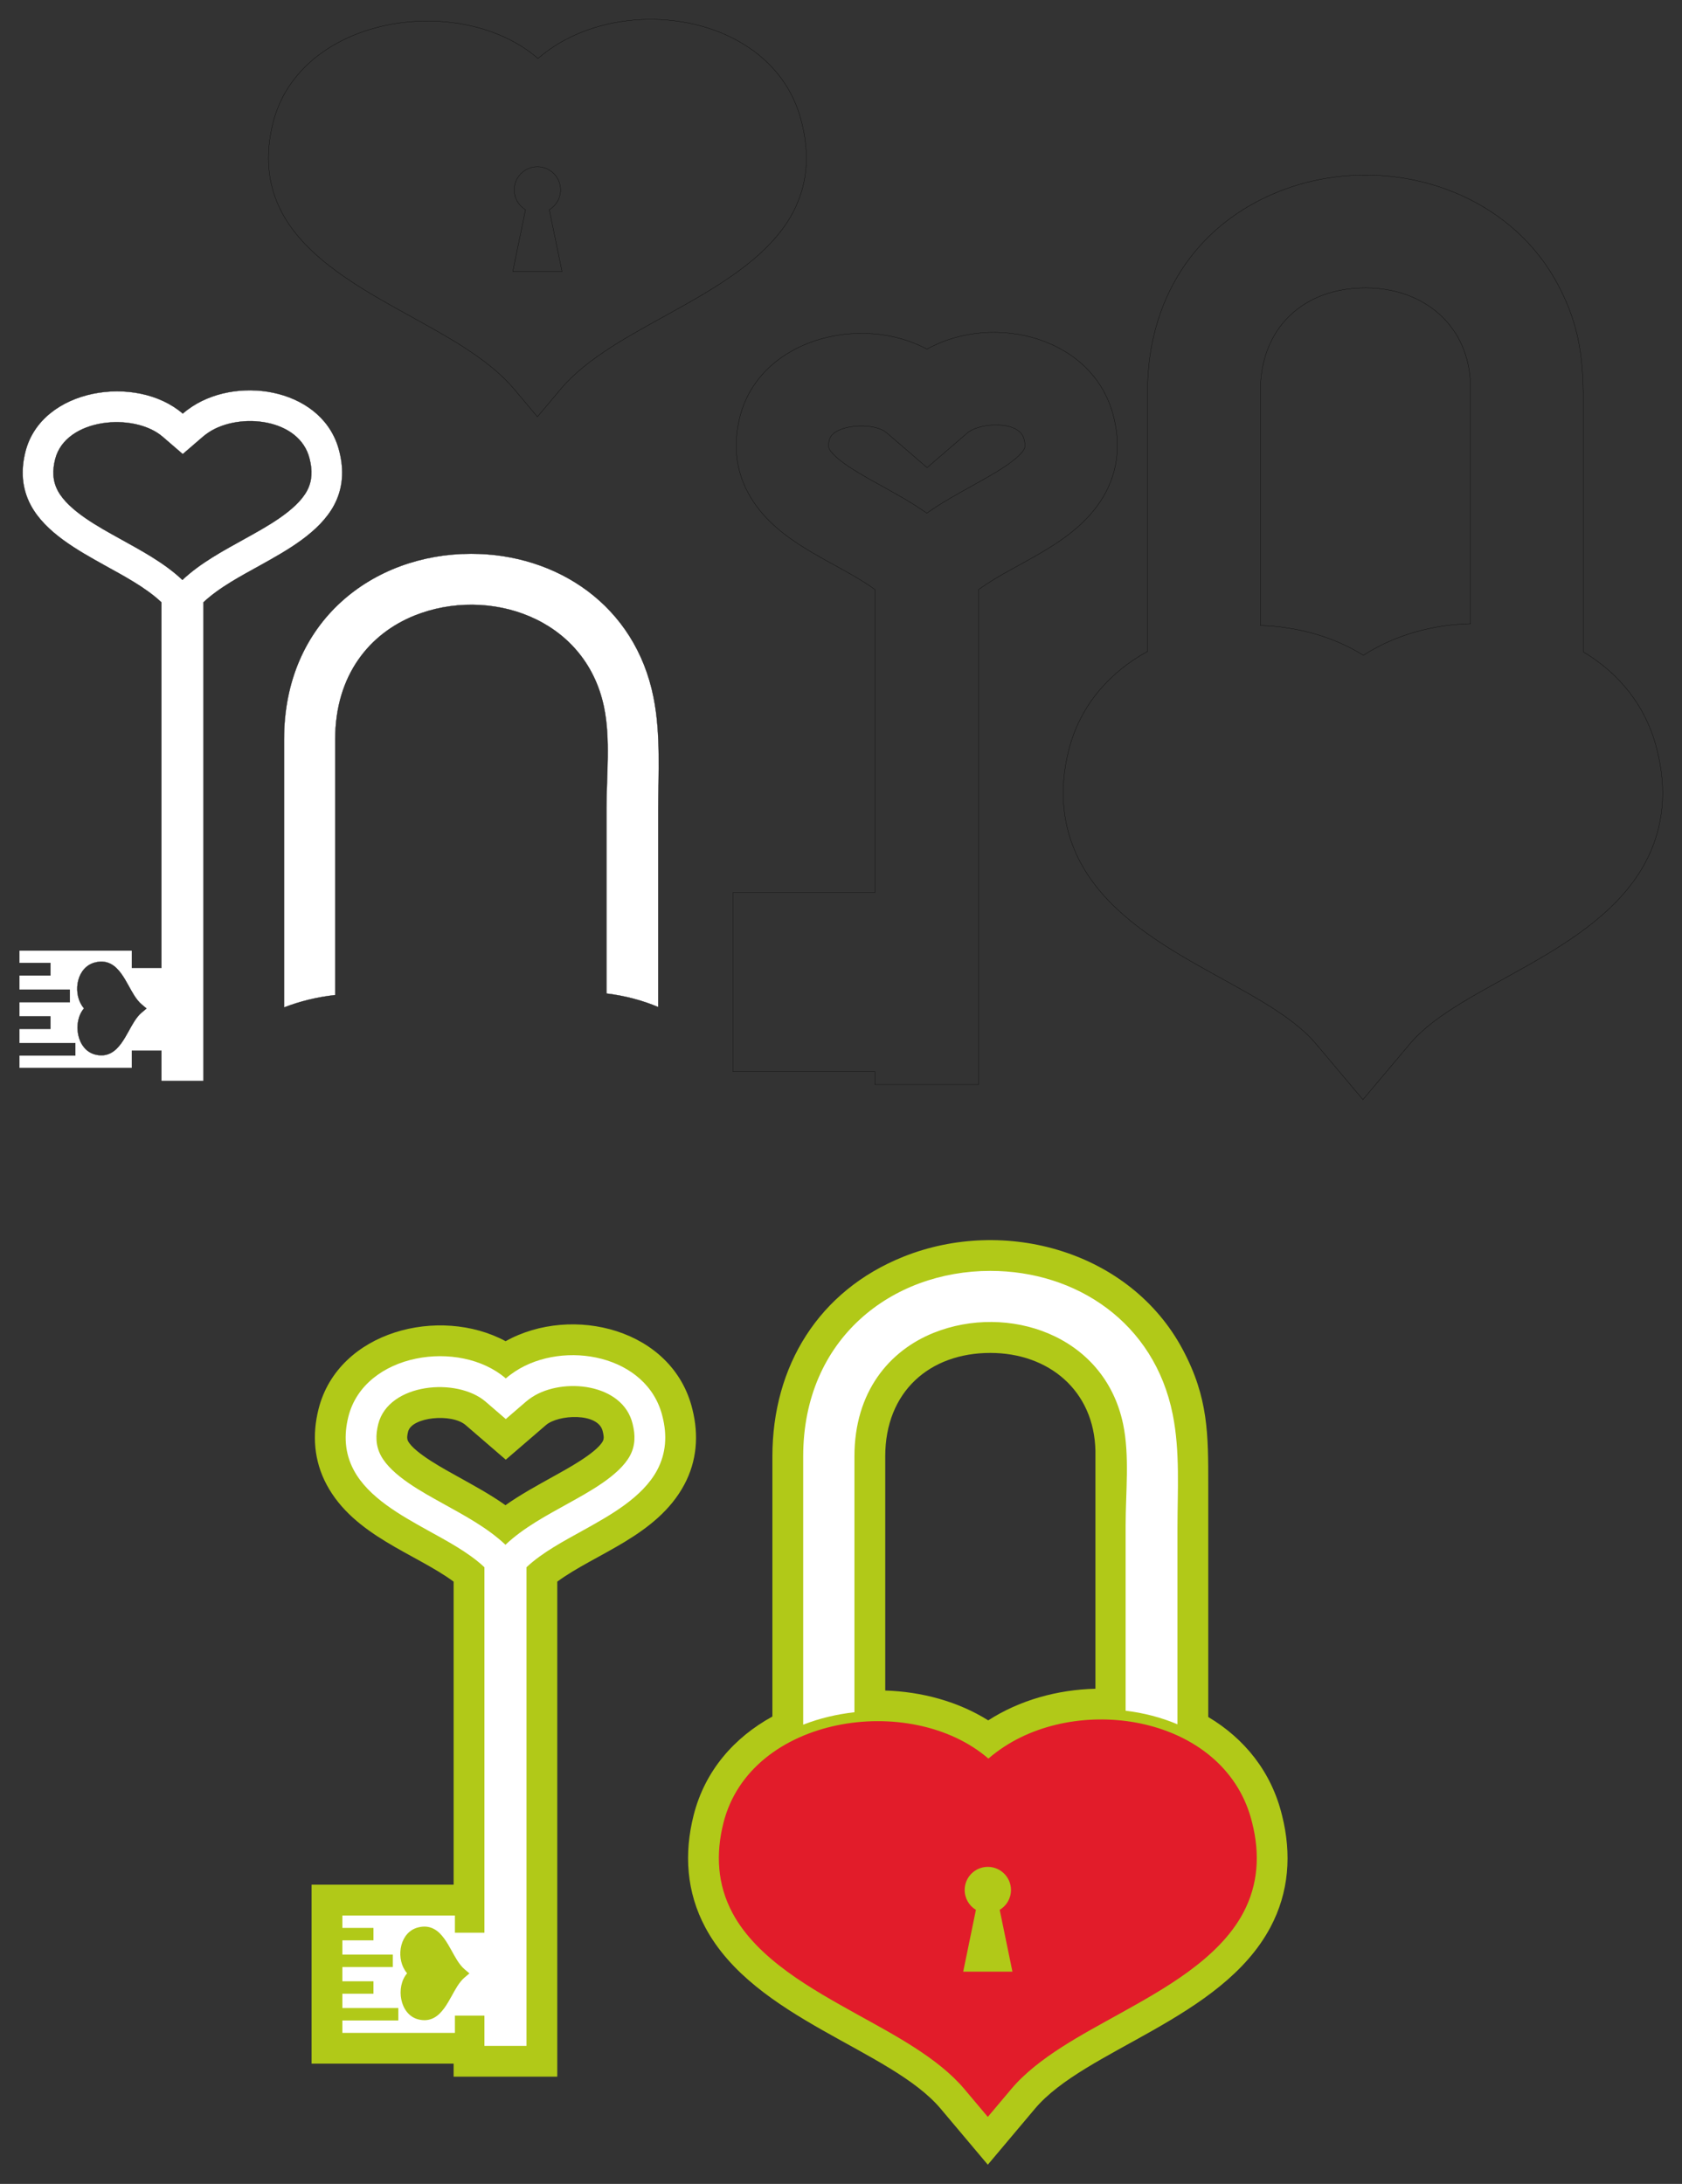 <?xml version="1.0" encoding="UTF-8" standalone="no"?>
<!-- Created with sK1/UniConvertor (http://sk1project.org/) -->

<svg
   xmlns:dc="http://purl.org/dc/elements/1.1/"
   xmlns:cc="http://creativecommons.org/ns#"
   xmlns:rdf="http://www.w3.org/1999/02/22-rdf-syntax-ns#"
   xmlns:svg="http://www.w3.org/2000/svg"
   xmlns="http://www.w3.org/2000/svg"
   xmlns:sodipodi="http://sodipodi.sourceforge.net/DTD/sodipodi-0.dtd"
   xmlns:inkscape="http://www.inkscape.org/namespaces/inkscape"
   width="874.965"
   height="1136.017"
   viewBox="0 0 699.972 908.813"
   id="svg3541"
   version="1.1"
   inkscape:version="0.48.1 "
   sodipodi:docname="10.cdr"
   style="fill-rule:evenodd">
  <rect x="0" y="0" width="699.972" height="908.813" fill="#333333" stroke="none"/>
  <defs
     id="defs3573" />
  <sodipodi:namedview
     pagecolor="#ffffff"
     bordercolor="#666666"
     borderopacity="1"
     objecttolerance="10"
     gridtolerance="10"
     guidetolerance="10"
     inkscape:pageopacity="0"
     inkscape:pageshadow="2"
     inkscape:window-width="1024"
     inkscape:window-height="712"
     id="namedview3571"
     showgrid="false"
     fit-margin-top="10"
     fit-margin-left="10"
     fit-margin-right="10"
     fit-margin-bottom="10"
     inkscape:zoom="0.55776105"
     inkscape:cx="379.36185"
     inkscape:cy="862.18603"
     inkscape:window-x="-4"
     inkscape:window-y="-4"
     inkscape:window-maximized="1"
     inkscape:current-layer="svg3541" />
  <g
     id="g3543"
     transform="translate(-1678.06,-2461.047)">
    <g
       id="g3545">
      <g
         id="g3547">
        <path
           style="fill:#b1c918;stroke:none"
           d="m 2089.32,3176.96 c 13.05,-8.42 28.79,-12.78 44.61,-13.16 l 0,-98.9 c -0.48,-25.25 -19.52,-40.85 -43.74,-40.85 -25.24,0 -43.74,16.09 -43.74,43.07 l 0,97.42 c 15.29,0.48 30.37,4.58 42.87,12.42 z m 91.56,-1.4 c 14.79,8.81 26.26,22.52 30.73,41.03 4,15.96 2.92,31.89 -4.9,46.54 -20.47,38.32 -77.1,50.66 -97.97,75.45 l -19.6,23.28 -19.6,-23.28 c -20.87,-24.79 -77.5,-37.14 -97.96,-75.45 -7.86,-14.71 -8.91,-30.69 -4.86,-46.7 4.72,-18.67 17.04,-32.44 32.78,-41.08 l 0,-108.23 c 0,-37.65 19.33,-69 54.47,-83.09 42.24,-16.94 94.45,-2.3 116.27,38.57 10.74,20.13 10.64,35.28 10.64,56.72 l 0,96.24 z"
           id="path3549"
           inkscape:connector-curvature="0" />
        <path
           style="fill:#e21c2a;stroke:none"
           d="m 2089.38,3192.86 c 2.11,-1.81 4.34,-3.48 6.69,-5.01 34.17,-22.24 92.68,-11.54 103.1,31.8 3.24,12.87 2.57,25.59 -3.76,37.45 -10.27,19.23 -33.25,31.82 -51.73,42.11 -14.87,8.28 -33.69,18 -44.74,31.12 l -9.8,11.64 -9.8,-11.64 c -11.05,-13.12 -29.86,-22.84 -44.74,-31.12 -18.47,-10.3 -41.45,-22.88 -51.72,-42.11 -6.35,-11.89 -7.01,-24.63 -3.74,-37.53 11.25,-44.52 77.84,-54.66 110.24,-26.71 z m -0.24,45.06 c 5.32,0 9.64,4.31 9.64,9.63 0,3.51 -1.88,6.58 -4.69,8.26 l 5.3,25.72 -20.49,0 5.29,-25.72 c -2.8,-1.68 -4.68,-4.75 -4.68,-8.26 0,-5.32 4.31,-9.63 9.63,-9.63 z"
           id="path3551"
           inkscape:connector-curvature="0" />
        <path
           style="fill:#ffffff;stroke:none"
           d="m 2146.49,3172.94 0,-77.11 c 0,-13.59 1.74,-28.88 -1.05,-42.2 -7.84,-37.36 -48.2,-50.23 -78.79,-37.96 -18.53,7.43 -33.01,24.56 -33.01,51.45 l 0,106.46 c -7.36,0.81 -14.58,2.53 -21.33,5.17 l 0,-111.63 c 0,-49.23 37.09,-77.21 77.88,-77.21 35.7,0 68.27,21.41 75.91,59.76 3.1,15.51 1.97,31.62 1.97,47.35 l 0,81.58 c -6.78,-2.88 -14.1,-4.76 -21.58,-5.66 z"
           id="path3553"
           inkscape:connector-curvature="0" />
      </g>
      <g
         id="g3555">
        <path
           style="fill:#b1c918;stroke:none"
           d="m 1866.84,3319.81 -59.11,0 0,-74.47 59.11,0 0,-126.11 c -15.87,-11.72 -41.48,-19.06 -52.86,-40.38 -5.28,-9.88 -6.07,-20.69 -3.35,-31.47 8.21,-32.48 50.39,-43.01 77.85,-28.21 27.69,-15.44 69.65,-5.07 77.73,28.34 2.69,10.73 1.89,21.5 -3.37,31.34 -11.39,21.32 -36.99,28.66 -52.87,40.38 l 0,205.99 -43.13,0 0,-5.41 z m 21.57,-232.39 c 6.31,-4.47 13.09,-8.15 19.93,-11.96 4.94,-2.76 17.91,-9.68 20.6,-14.71 0.67,-1.25 0.23,-2.92 -0.08,-4.19 -1.89,-7.78 -18.47,-6.91 -23.59,-2.49 l -16.73,14.41 -16.72,-14.42 c -5.74,-4.95 -22.38,-3.4 -23.93,2.74 -0.3,1.2 -0.64,2.78 -0.02,3.95 2.69,5.03 15.66,11.95 20.6,14.71 6.84,3.81 13.63,7.49 19.94,11.96 z"
           id="path3557"
           inkscape:connector-curvature="0" />
        <path
           style="fill:#ffffff;stroke:none"
           d="m 1888.41,3103.88 c 7.57,-7.16 17.17,-12.22 26.17,-17.23 8.08,-4.51 21.16,-11.45 25.66,-19.86 2.24,-4.19 2.25,-8.57 1.11,-13.1 l -0.03,-0.13 c -4.07,-16.93 -29.1,-19.42 -41.81,-11.14 -0.91,0.59 -1.78,1.24 -2.6,1.94 l -8.37,7.21 -8.36,-7.21 c -11.92,-10.29 -40.4,-7.76 -44.71,9.3 -1.14,4.54 -1.14,8.93 1.1,13.12 4.5,8.42 17.58,15.36 25.67,19.87 8.99,5.01 18.59,10.07 26.17,17.23 z m -8.76,208.53 17.51,0 0,-199.17 c 6.65,-6.27 16.02,-11.15 23.65,-15.4 10.98,-6.12 24.63,-13.6 30.73,-25.02 3.76,-7.05 4.16,-14.6 2.23,-22.25 -6.19,-25.74 -40.95,-32.1 -61.25,-18.89 -1.39,0.91 -2.72,1.9 -3.97,2.98 -19.25,-16.61 -58.81,-10.59 -65.5,15.86 -1.93,7.67 -1.55,15.24 2.23,22.3 6.1,11.42 19.75,18.9 30.72,25.02 7.63,4.25 17.01,9.13 23.65,15.4 l 0,152.09 -12.27,0 0,-7.18 -46.84,0 0,5.17 12.94,0 0,5.18 -12.94,0 0,5.93 20.98,0 0,5.18 -20.98,0 0,5.94 12.94,0 0,5.17 -12.94,0 0,5.94 23.28,0 0,5.17 -23.28,0 0,5.17 46.84,0 0,-7.18 12.27,0 0,12.59 z m -32.17,-30.2 c -0.32,-0.37 -0.6,-0.76 -0.87,-1.17 -3.87,-5.94 -2.01,-16.12 5.53,-17.94 2.24,-0.56 4.45,-0.44 6.51,0.66 3.35,1.78 5.54,5.78 7.34,9 1.43,2.59 3.13,5.86 5.41,7.78 l 2.02,1.71 -2.02,1.71 c -2.28,1.92 -3.98,5.19 -5.41,7.78 -1.8,3.22 -3.99,7.21 -7.34,9 -2.06,1.1 -4.28,1.22 -6.52,0.65 -7.75,-1.96 -9.51,-13.55 -4.65,-19.18 z"
           id="path3559"
           inkscape:connector-curvature="0" />
      </g>
      <path
         style="fill:none;stroke:#000001;stroke-width:0.1"
         d="m 2245.43,2733.74 c 13.05,-8.42 28.78,-12.77 44.61,-13.15 l 0,-98.9 c -0.48,-25.26 -19.52,-40.85 -43.74,-40.85 -25.24,0 -43.75,16.09 -43.75,43.07 l 0,97.42 c 15.29,0.48 30.37,4.57 42.88,12.41 z m 91.56,-1.39 c 14.78,8.81 26.25,22.52 30.72,41.03 4,15.96 2.93,31.88 -4.9,46.54 -20.46,38.31 -77.09,50.66 -97.97,75.45 l -19.59,23.27 -19.6,-23.27 c -20.87,-24.79 -77.5,-37.14 -97.97,-75.45 -7.85,-14.71 -8.9,-30.69 -4.86,-46.7 4.72,-18.68 17.05,-32.44 32.78,-41.09 l 0,-108.22 c 0,-37.65 19.34,-69 54.48,-83.09 42.23,-16.94 94.45,-2.31 116.26,38.57 10.75,20.13 10.65,35.27 10.65,56.72 l 0,96.24 z"
         id="path3561"
         inkscape:connector-curvature="0" />
      <path
         style="fill:none;stroke:#000001;stroke-width:0.1"
         d="m 1901.95,2485.38 c 2.1,-1.81 4.34,-3.49 6.68,-5.01 34.17,-22.24 92.69,-11.54 103.1,31.8 3.24,12.87 2.58,25.58 -3.76,37.45 -10.27,19.23 -33.25,31.81 -51.72,42.1 -14.88,8.29 -33.69,18 -44.75,31.13 l -9.79,11.64 -9.8,-11.64 c -11.05,-13.13 -29.87,-22.84 -44.74,-31.13 -18.48,-10.29 -41.46,-22.88 -51.73,-42.1 -6.35,-11.89 -7,-24.63 -3.74,-37.54 11.25,-44.52 77.85,-54.65 110.25,-26.7 z m -0.24,45.06 c 5.32,0 9.63,4.31 9.63,9.63 0,3.51 -1.88,6.58 -4.68,8.26 l 5.29,25.72 -20.49,0 5.29,-25.72 c -2.8,-1.68 -4.68,-4.75 -4.68,-8.26 0,-5.32 4.32,-9.63 9.64,-9.63 z"
         id="path3563"
         inkscape:connector-curvature="0" />
      <path
         style="fill:#ffffff;stroke:#000001;stroke-width:0.1"
         d="m 1930.43,2874.5 0,-77.11 c 0,-13.59 1.74,-28.88 -1.05,-42.2 -7.84,-37.36 -48.2,-50.23 -78.78,-37.97 -18.54,7.44 -33.02,24.57 -33.02,51.46 l 0,106.46 c -7.36,0.81 -14.58,2.53 -21.33,5.17 l 0,-111.63 c 0,-49.23 37.09,-77.21 77.88,-77.21 35.7,0 68.27,21.41 75.92,59.76 3.09,15.51 1.96,31.62 1.96,47.35 l 0,81.58 c -6.78,-2.88 -14.1,-4.76 -21.58,-5.66 z"
         id="path3565"
         inkscape:connector-curvature="0" />
      <path
         style="fill:none;stroke:#000001;stroke-width:0.1"
         d="m 2042.18,2906.98 -59.11,0 0,-74.47 59.11,0 0,-126.11 c -15.87,-11.72 -41.48,-19.07 -52.86,-40.38 -5.29,-9.89 -6.07,-20.69 -3.35,-31.47 8.21,-32.49 50.39,-43.02 77.85,-28.21 27.68,-15.44 69.65,-5.07 77.73,28.34 2.69,10.73 1.89,21.49 -3.37,31.34 -11.39,21.31 -37,28.66 -52.87,40.38 l 0,205.98 -43.13,0 0,-5.4 z m 21.57,-232.39 c 6.31,-4.47 13.09,-8.16 19.93,-11.97 4.94,-2.75 17.91,-9.67 20.6,-14.7 0.67,-1.26 0.23,-2.92 -0.08,-4.2 -1.89,-7.78 -18.47,-6.9 -23.59,-2.49 l -16.73,14.42 -16.73,-14.43 c -5.73,-4.94 -22.37,-3.4 -23.92,2.75 -0.3,1.2 -0.64,2.78 -0.02,3.95 2.69,5.03 15.66,11.95 20.6,14.7 6.84,3.81 13.63,7.5 19.94,11.97 z"
         id="path3567"
         inkscape:connector-curvature="0" />
      <path
         style="fill:#ffffff;stroke:#000001;stroke-width:0.1"
         d="m 1753.97,2702.35 c 7.58,-7.16 17.18,-12.22 26.17,-17.23 8.09,-4.51 21.17,-11.45 25.67,-19.87 2.23,-4.18 2.25,-8.56 1.11,-13.09 l -0.03,-0.13 c -4.08,-16.93 -29.1,-19.42 -41.81,-11.14 -0.91,0.59 -1.78,1.24 -2.6,1.94 l -8.37,7.21 -8.36,-7.21 c -11.92,-10.29 -40.4,-7.76 -44.71,9.3 -1.15,4.54 -1.14,8.93 1.1,13.12 4.5,8.42 17.58,15.36 25.67,19.87 8.99,5.01 18.59,10.07 26.16,17.23 z m -8.75,208.53 17.51,0 0,-199.17 c 6.64,-6.27 16.02,-11.15 23.65,-15.4 10.97,-6.12 24.62,-13.6 30.73,-25.02 3.76,-7.05 4.15,-14.6 2.23,-22.25 -6.19,-25.74 -40.95,-32.1 -61.25,-18.89 -1.4,0.91 -2.72,1.9 -3.97,2.98 -19.25,-16.61 -58.82,-10.59 -65.5,15.86 -1.94,7.67 -1.55,15.24 2.22,22.3 6.1,11.42 19.76,18.9 30.73,25.02 7.63,4.25 17.01,9.13 23.65,15.4 l 0,152.09 -12.27,0 0,-7.18 -46.84,0 0,5.17 12.93,0 0,5.17 -12.93,0 0,5.94 20.98,0 0,5.18 -20.98,0 0,5.94 12.93,0 0,5.17 -12.93,0 0,5.94 23.28,0 0,5.17 -23.28,0 0,5.17 46.84,0 0,-7.18 12.27,0 0,12.59 z m -32.17,-30.2 c -0.32,-0.37 -0.61,-0.76 -0.88,-1.17 -3.87,-5.94 -2.01,-16.12 5.54,-17.94 2.24,-0.56 4.45,-0.44 6.51,0.66 3.34,1.78 5.54,5.78 7.33,9 1.44,2.59 3.13,5.86 5.42,7.78 l 2.02,1.71 -2.02,1.71 c -2.29,1.92 -3.98,5.19 -5.42,7.78 -1.79,3.22 -3.99,7.21 -7.33,9 -2.07,1.1 -4.28,1.22 -6.53,0.65 -7.75,-1.96 -9.51,-13.55 -4.64,-19.18 z"
         id="path3569"
         inkscape:connector-curvature="0" />
    </g>
  </g>
</svg>
